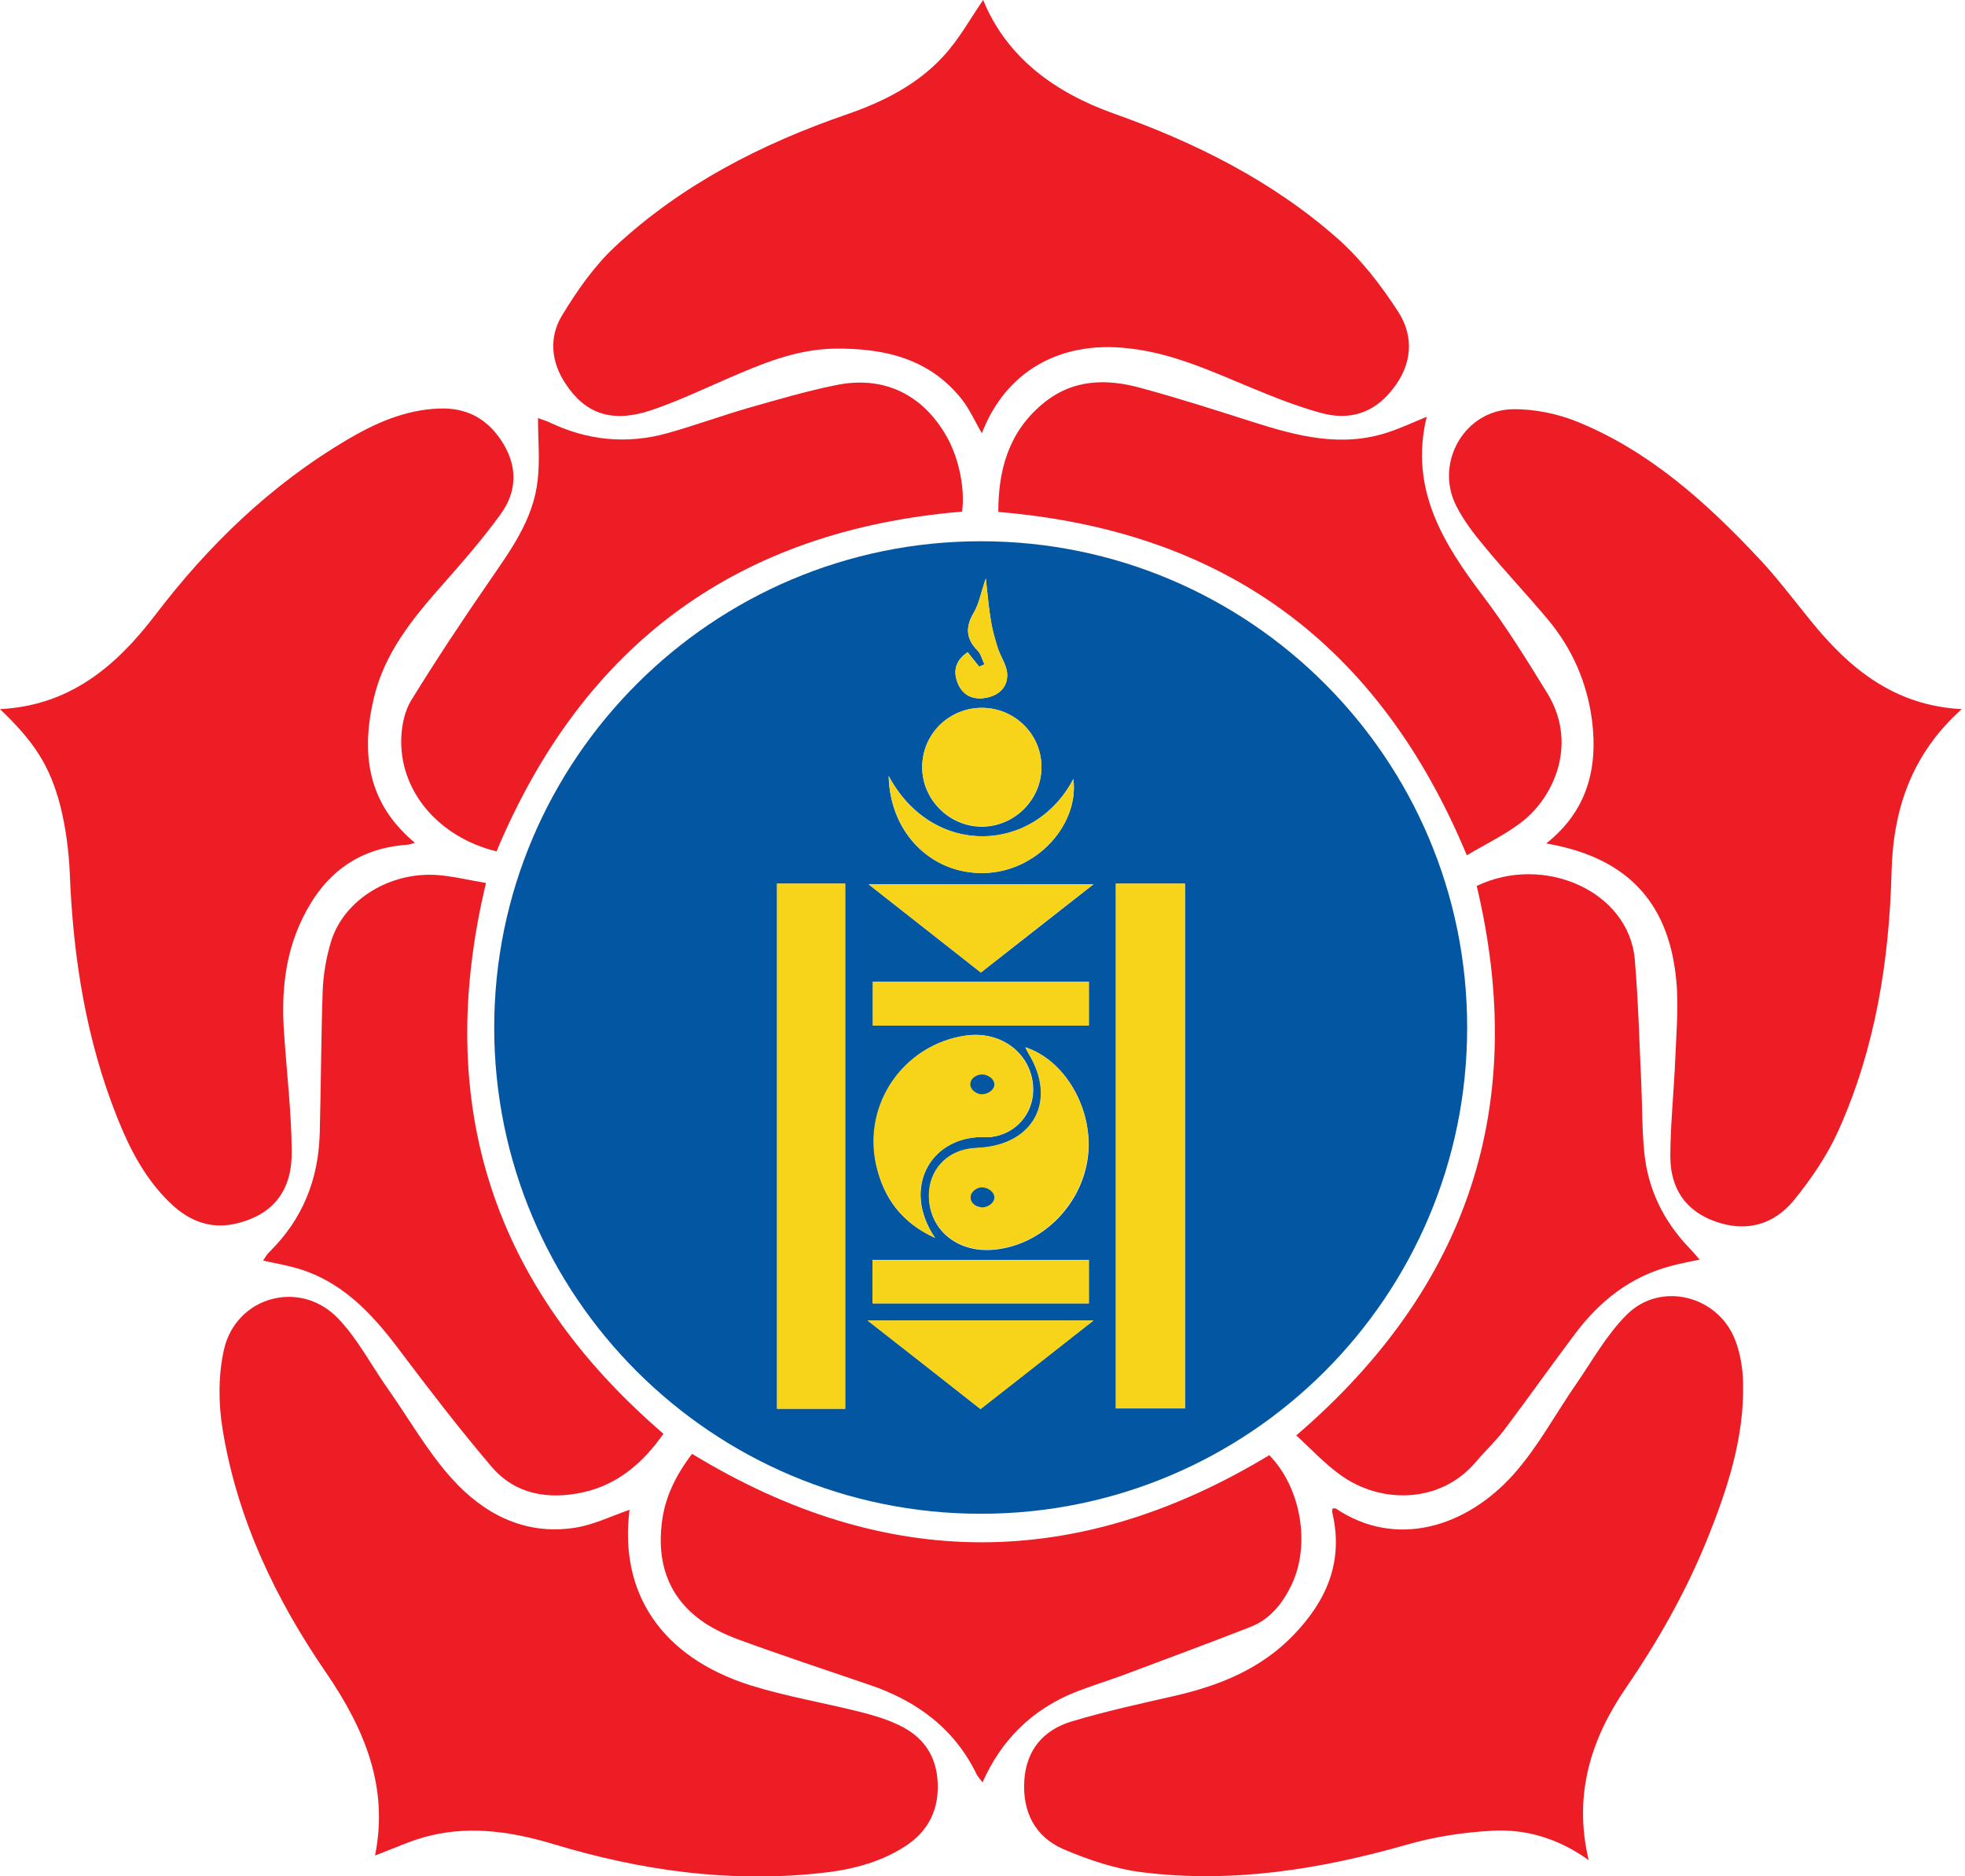<?xml version="1.0" encoding="utf-8"?>
<!-- Generator: Adobe Illustrator 24.1.2, SVG Export Plug-In . SVG Version: 6.00 Build 0)  -->
<svg version="1.1" id="Слой_1" xmlns="http://www.w3.org/2000/svg" xmlns:xlink="http://www.w3.org/1999/xlink" x="0px" y="0px"
	 viewBox="0 0 596.8 569.9" style="enable-background:new 0 0 596.8 569.9;" xml:space="preserve">
<style type="text/css">
	.st0{fill:#0356A2;}
	.st1{fill:#EC1D25;}
	.st2{fill:#F7D31A;}
</style>
<path class="st0" d="M150.1,312.1c0-81.4,66.3-147.7,147.8-147.7c81.6,0,147.7,66.1,147.7,147.7c0,81.6-66.1,147.7-147.7,147.7
	C216.3,459.8,150.1,393.7,150.1,312.1z M338.9,268.4c0,53.5,0,106.5,0,159.4c7.2,0,14.1,0,21,0c0-53.3,0-106.3,0-159.4
	C352.8,268.4,346.1,268.4,338.9,268.4z M236,268.4c0,53.5,0,106.4,0,159.5c7.2,0,14,0,20.7,0c0-53.3,0-106.3,0-159.5
	C249.7,268.4,243.1,268.4,236,268.4z M284,376c-10.5-15.4-1-31.6,15.9-30.6c0.5,0,1,0,1.5-0.1c7.1-1,12.3-6.9,12.4-14.1
	c0.1-10.7-9.4-18.4-20.8-16.6c-18.5,2.9-30.7,20.6-26.9,38.9C268.2,364,274.2,371.6,284,376z M311.4,318.1c0.5,1,0.7,1.5,1,1.9
	c8.8,14.3,1.7,27.7-15.1,28.7c-1,0.1-2,0.1-3,0.3c-7,1.1-11.9,6.6-12.1,13.7c-0.4,10.4,8.2,17.9,19.5,16.9
	c15.2-1.3,27.9-14.5,28.9-30.1C331.4,335.8,323.1,321.9,311.4,318.1z M298.4,215c-10-0.1-18.2,7.8-18.3,17.8
	c-0.2,9.8,8,18.2,17.9,18.3c9.9,0.1,18.2-8,18.3-17.8C316.5,223.3,308.4,215.1,298.4,215z M330.7,298.2c-22,0-43.9,0-65.6,0
	c0,4.6,0,8.9,0,13.3c22,0,43.7,0,65.6,0C330.7,306.9,330.7,302.6,330.7,298.2z M297.8,428c11.5-9.1,22.6-17.7,34.3-26.9
	c-23,0-45.1,0-68.6,0C275.6,410.5,286.5,419.1,297.8,428z M297.9,295.4c11.5-9,22.5-17.6,34.2-26.8c-23.1,0-45.1,0-68.3,0
	C275.6,277.9,286.6,286.5,297.9,295.4z M330.7,382.7c-22.2,0-43.9,0-65.7,0c0,4.6,0,8.9,0,13.2c22.1,0,43.9,0,65.7,0
	C330.7,391.4,330.7,387.2,330.7,382.7z M269.9,235.7c0.4,18,13.9,30.6,30.5,29.4c15-1.1,27.3-14.8,25.6-28.5
	C314,259.5,283.2,260.5,269.9,235.7z M299.4,175.7c-1.5,4.5-2.1,7.7-3.6,10.3c-2.6,4.4-2.5,8,1.1,11.6c1,1,1.4,2.8,2.1,4.2
	c-0.5,0.2-1.1,0.5-1.6,0.7c-1.1-1.4-2.2-2.8-3.5-4.4c-3.9,2.6-4.5,6-2.9,9.7c1.5,3.4,4.5,4.8,8.2,4.2c4.1-0.7,6.9-3.2,6.7-7.3
	c-0.1-2.6-1.9-5.1-2.8-7.7c-0.9-2.7-1.7-5.4-2.1-8.2C300.3,184.9,300,180.9,299.4,175.7z"/>
<path class="st1" d="M113.9,563.6c4.2-20.6-3.1-38.3-14.7-55.3c-15.5-22.5-27.2-47-31.6-74.2c-1.3-7.9-1.3-16.4,0.4-24.1
	c3.7-16.3,23.3-21.6,34.8-9.4c5.9,6.2,9.9,14,14.9,21.1c6.5,9.2,12.1,19.2,19.6,27.5c9.6,10.6,21.9,17.1,36.9,14.9
	c5.9-0.8,11.6-3.7,17-5.5c-3.2,25.2,9.6,44.7,36.7,53.3c10.9,3.4,22.3,5.3,33.4,8.1c3.5,0.9,7.1,1.9,10.4,3.4
	c7.4,3.1,12.2,8.4,13,16.8c0.8,9-2.5,16-10.1,20.8c-7.9,5-16.8,7.1-26,8c-27.4,2.9-54.1-0.9-80.3-8.8c-12.3-3.7-24.7-5.7-37.4-2.7
	C125.2,558.8,119.8,561.4,113.9,563.6z"/>
<path class="st1" d="M298.2,131.6c-2-3.4-3.6-7.1-6-10.2c-9.9-12.6-23.8-15.7-38.8-15.5c-11.8,0.2-22.3,4.7-32.9,9.3
	c-7.6,3.3-15.2,6.9-23,9.5c-11.7,3.8-19.7,1-25.7-8.1c-4.5-6.7-5.1-14.2-1.1-20.8c4.5-7.4,9.7-14.9,16-20.8
	c20.3-18.9,44.5-31.3,70.6-40.3c11-3.8,21.3-9,29.2-17.6c4.9-5.3,8.4-11.8,12.1-17.1c7.1,17.4,21.7,28.1,39.7,34.5
	c24.8,8.8,48.2,20.5,68,38c7.1,6.3,13.1,14.1,18.3,22.1c5,7.7,4.3,16.2-1.7,23.7c-5.7,7.3-13.2,9.5-21.8,7.1
	c-7.3-2-14.5-4.9-21.5-7.8c-12-5-23.8-10.4-36.9-11.8C321.8,103.4,305.4,112.9,298.2,131.6z"/>
<path class="st1" d="M595.8,215.4c-15.2,13.6-20.8,30.4-21.3,49.2c-0.7,27.2-4.9,53.7-16.1,78.7c-3.4,7.6-8.3,14.8-13.6,21.3
	c-6.1,7.4-14.4,9.8-23.9,6.4c-9.2-3.3-13.5-10.2-13.6-19.5c0-9.9,1.1-19.9,1.5-29.9c0.3-7.1,0.9-14.3,0.5-21.4
	c-1.6-25.4-14.5-39.7-39.7-44c12.4-9.8,15.8-22.8,13.9-37.5c-1.5-11.3-5.9-21.5-13.2-30.3c-6.4-7.7-13.3-14.9-19.6-22.6
	c-3.2-3.8-6.3-7.9-8.5-12.3c-6.5-13.1,2.7-29,17.3-29.2c6.6-0.1,13.7,1.4,19.8,3.9c21.7,8.9,38.8,24.3,54.6,41.1
	c5.7,6,10.7,12.7,16,19.2C561.7,203.1,575.3,214.3,595.8,215.4z"/>
<path class="st1" d="M404.7,458.2c0.4,0,0.8-0.1,1,0c18.1,12.2,39.5,5.9,54.1-10.5c7.2-8.1,12.5-18,18.7-27
	c5-7.2,9.3-15.1,15.5-21.3c10.3-10.4,28-5.9,33.1,7.9c1.5,4,2.2,8.4,2.3,12.7c0.4,16.6-4.7,32.1-10.8,47.3
	c-6.5,16.1-15,31.1-24.8,45.4c-10.6,15.5-16,32.4-11.3,52.3c-9.2-6.6-19.2-9.6-29.7-8.9c-8.6,0.5-17.2,1.8-25.5,4.2
	c-26.3,7.5-53,11.8-80.3,8.4c-8.2-1-16.5-3.8-24.2-7.1c-8.5-3.8-12.3-11.3-11.7-20.8c0.6-9.3,5.8-15.3,14.3-17.9
	c10.3-3.1,20.9-5.4,31.4-7.8c13.5-3.1,26-8.1,35.9-18.3c10.1-10.4,15.4-22.3,12-37.1C404.5,459.3,404.6,458.7,404.7,458.2z"/>
<path class="st1" d="M0,215.4c21.2-1.1,35.2-13,47-28.4c16.2-21.3,35.1-39.6,58.2-53.3c8.6-5.1,17.7-9.2,28-9.6
	c8.9-0.4,15.3,3.4,19.8,10.9c4.3,7.3,3.8,14.6-0.9,21.1c-5.4,7.5-11.6,14.6-17.7,21.5c-9.1,10.3-17.7,20.8-20.9,34.6
	c-3.9,16.7-1.9,31.8,12.5,43.8c-1.1,0.3-1.8,0.6-2.5,0.6c-15.2,1.1-25.3,9.2-31.7,22.5c-5.4,11.1-6.4,23-5.5,35.1
	c0.8,11.8,2.2,23.6,2.3,35.3c0.2,12-5.5,19.1-15.9,21.9c-8.2,2.3-15.1-0.3-21-6c-7.5-7.2-12.2-16.2-16-25.7
	C26.2,316,22.2,291,21.2,265.4c-0.3-6.9-1.2-14-2.9-20.7C15.1,232.4,10.2,225.1,0,215.4z"/>
<path class="st1" d="M201.5,435.5c-6.2,8.8-13.9,15.5-24.5,17.8c-10.6,2.3-20.6,0.6-27.8-7.9c-9.6-11.3-18.6-23-27.5-34.8
	c-8.7-11.7-18.3-22.1-33.1-25.8c-2.7-0.7-5.5-1.2-8.7-1.9c0.7-1,1.2-2,2-2.7c10-9.9,14.8-21.9,15.2-35.8c0.4-14.5,0.4-28.9,0.9-43.4
	c0.2-5.1,1.1-10.3,2.6-15.2c4-12.6,17.9-21.1,32.4-20c4.9,0.4,9.7,1.6,14.6,2.4C131.5,335.4,149.6,390.9,201.5,435.5z"/>
<path class="st1" d="M303.2,155.5c0-12.9,3.2-24.2,13.3-32.7c9.1-7.7,19.5-7.9,30.2-4.9c11.4,3.1,22.6,6.7,33.9,10.3
	c13.5,4.3,26.9,7.8,41,3.1c3.7-1.2,7.3-2.9,11.7-4.7c-5.3,22.1,5.1,38.6,17.4,54.8c7,9.3,13.1,19.2,19.2,29.1
	c9.1,14.7,2.7,30.9-7.5,39c-5.1,4-11.1,6.8-16.9,10.3C418.8,195.6,371.8,161.2,303.2,155.5z"/>
<path class="st1" d="M210.2,441.6c58.7,35.8,116.9,35.7,175.3,0.4c9.6,9.8,12.6,27.1,6.8,39.3c-2.7,5.7-6.6,10.6-12.6,12.9
	c-13,5.1-26.1,9.9-39.1,14.8c-4.7,1.7-9.5,3.2-14.1,5c-12.9,5.2-22.3,14.3-28.1,27.4c-0.7-1-1.3-1.6-1.7-2.3
	c-6.8-14.1-18.3-22.5-32.8-27.4c-13.2-4.5-26.5-8.9-39.6-13.7c-4.3-1.6-8.7-3.7-12.3-6.5c-9.4-7.3-12.4-17.4-11-28.9
	C201.9,454.8,205.3,448,210.2,441.6z"/>
<path class="st1" d="M393.7,436c52.5-45.1,70.6-100.5,54.8-166.9c20.4-9.8,46.2,1.6,48,22.3c1.1,12.7,1.4,25.5,2,38.3
	c0.3,6.8,0.2,13.7,0.9,20.4c1.1,11.1,5.8,20.7,13.5,28.8c1,1,1.9,2.1,3.3,3.7c-3.3,0.7-6,1.2-8.6,1.9c-12.3,3.2-21.7,10.6-29.2,20.6
	c-7.3,9.7-14.3,19.6-21.6,29.3c-2.6,3.4-5.8,6.4-8.6,9.7c-11,12.9-29.2,12.6-41.1,3.9C402.2,444.5,398.2,440.1,393.7,436z"/>
<path class="st1" d="M150.8,258.6c-17.7-4.3-29.8-18.6-28.9-35c0.2-3.7,1.1-7.8,3-10.9c7.4-12,15.2-23.8,23.2-35.4
	c6.7-9.8,13.9-19.3,15.2-31.5c0.7-6,0.1-12.2,0.1-18.8c1,0.4,2.2,0.7,3.3,1.2c11.6,5.6,23.6,6.8,35.9,3.4c8.3-2.3,16.4-5.3,24.7-7.7
	c8.8-2.5,17.6-5.1,26.5-6.9c14.8-3.1,26.9,3,34.1,16.3c3.5,6.5,5.2,15.5,4.3,22.1C224.3,161.1,177.3,195.4,150.8,258.6z"/>
<path class="st2" d="M338.9,268.4c7.1,0,13.9,0,21,0c0,53.1,0,106.1,0,159.4c-6.9,0-13.8,0-21,0
	C338.9,374.9,338.9,321.9,338.9,268.4z"/>
<path class="st2" d="M236,268.4c7.1,0,13.7,0,20.7,0c0,53.2,0,106.1,0,159.5c-6.7,0-13.6,0-20.7,0C236,374.8,236,321.8,236,268.4z"
	/>
<path class="st2" d="M284,376c-9.8-4.4-15.7-12-18-22.5c-3.9-18.3,8.4-36,26.9-38.9c11.4-1.8,20.9,5.9,20.8,16.6
	c-0.1,7.2-5.3,13.1-12.4,14.1c-0.5,0.1-1,0.1-1.5,0.1C282.9,344.5,273.4,360.7,284,376z M302,329.5c-1.9-1.5-3.1-3.2-4.2-3.1
	c-1.1,0.1-3,1.8-3,2.8c0,1.1,1.7,2.9,2.8,3.1C298.7,332.4,300,330.9,302,329.5z"/>
<path class="st2" d="M311.4,318.1c11.7,3.8,20,17.8,19.1,31.3c-1,15.6-13.7,28.9-28.9,30.1c-11.2,0.9-19.8-6.5-19.5-16.9
	c0.2-7.1,5.1-12.6,12.1-13.7c1-0.2,2-0.2,3-0.3c16.8-0.9,23.9-14.4,15.1-28.7C312.2,319.5,311.9,319.1,311.4,318.1z M302,363.6
	c-2-1.4-3.3-3-4.4-2.8c-1.1,0.1-2.9,2-2.8,3.1c0,1.1,1.9,2.8,3,2.9C298.9,366.8,300.1,365.1,302,363.6z"/>
<path class="st2" d="M298.4,215c10,0.1,18.1,8.3,17.9,18.2c-0.2,9.9-8.5,18-18.3,17.8c-9.9-0.1-18.1-8.5-17.9-18.3
	C280.2,222.8,288.4,214.9,298.4,215z"/>
<path class="st2" d="M330.7,298.2c0,4.4,0,8.7,0,13.3c-21.9,0-43.6,0-65.6,0c0-4.4,0-8.6,0-13.3
	C286.8,298.2,308.7,298.2,330.7,298.2z"/>
<path class="st2" d="M297.8,428c-11.3-8.9-22.3-17.5-34.3-26.9c23.4,0,45.5,0,68.6,0C320.4,410.3,309.4,419,297.8,428z"/>
<path class="st2" d="M297.9,295.4c-11.3-8.9-22.2-17.5-34.1-26.8c23.2,0,45.2,0,68.3,0C320.3,277.7,309.3,286.4,297.9,295.4z"/>
<path class="st2" d="M330.7,382.7c0,4.5,0,8.6,0,13.2c-21.8,0-43.6,0-65.7,0c0-4.3,0-8.6,0-13.2
	C286.8,382.7,308.5,382.7,330.7,382.7z"/>
<path class="st2" d="M269.9,235.7c13.2,24.8,44.1,23.7,56.1,0.9c1.7,13.7-10.6,27.3-25.6,28.5C283.9,266.4,270.4,253.7,269.9,235.7z
	"/>
<path class="st2" d="M299.4,175.7c0.6,5.1,0.9,9.1,1.6,13.1c0.5,2.8,1.3,5.5,2.1,8.2c0.8,2.6,2.7,5.1,2.8,7.7
	c0.2,4.2-2.7,6.7-6.7,7.3c-3.6,0.6-6.7-0.7-8.2-4.2c-1.6-3.7-1-7,2.9-9.7c1.2,1.6,2.3,3,3.5,4.4c0.5-0.2,1.1-0.5,1.6-0.7
	c-0.7-1.4-1-3.1-2.1-4.2c-3.6-3.7-3.7-7.3-1.1-11.6C297.3,183.5,297.8,180.3,299.4,175.7z"/>
<path class="st0" d="M302,329.5c-0.1,1.8-2.5,3.2-4.5,2.8c-1.3-0.3-2.9-1.5-2.8-3.1c0.1-1.6,1.7-2.6,3-2.8
	C299.8,326.1,302.1,327.7,302,329.5z"/>
<path class="st0" d="M302,363.6c0.1,1.8-2.2,3.4-4.2,3.1c-1.3-0.2-3-1.2-3-2.9c-0.1-1.6,1.5-2.8,2.8-3.1
	C299.6,360.4,301.9,361.8,302,363.6z"/>
</svg>
